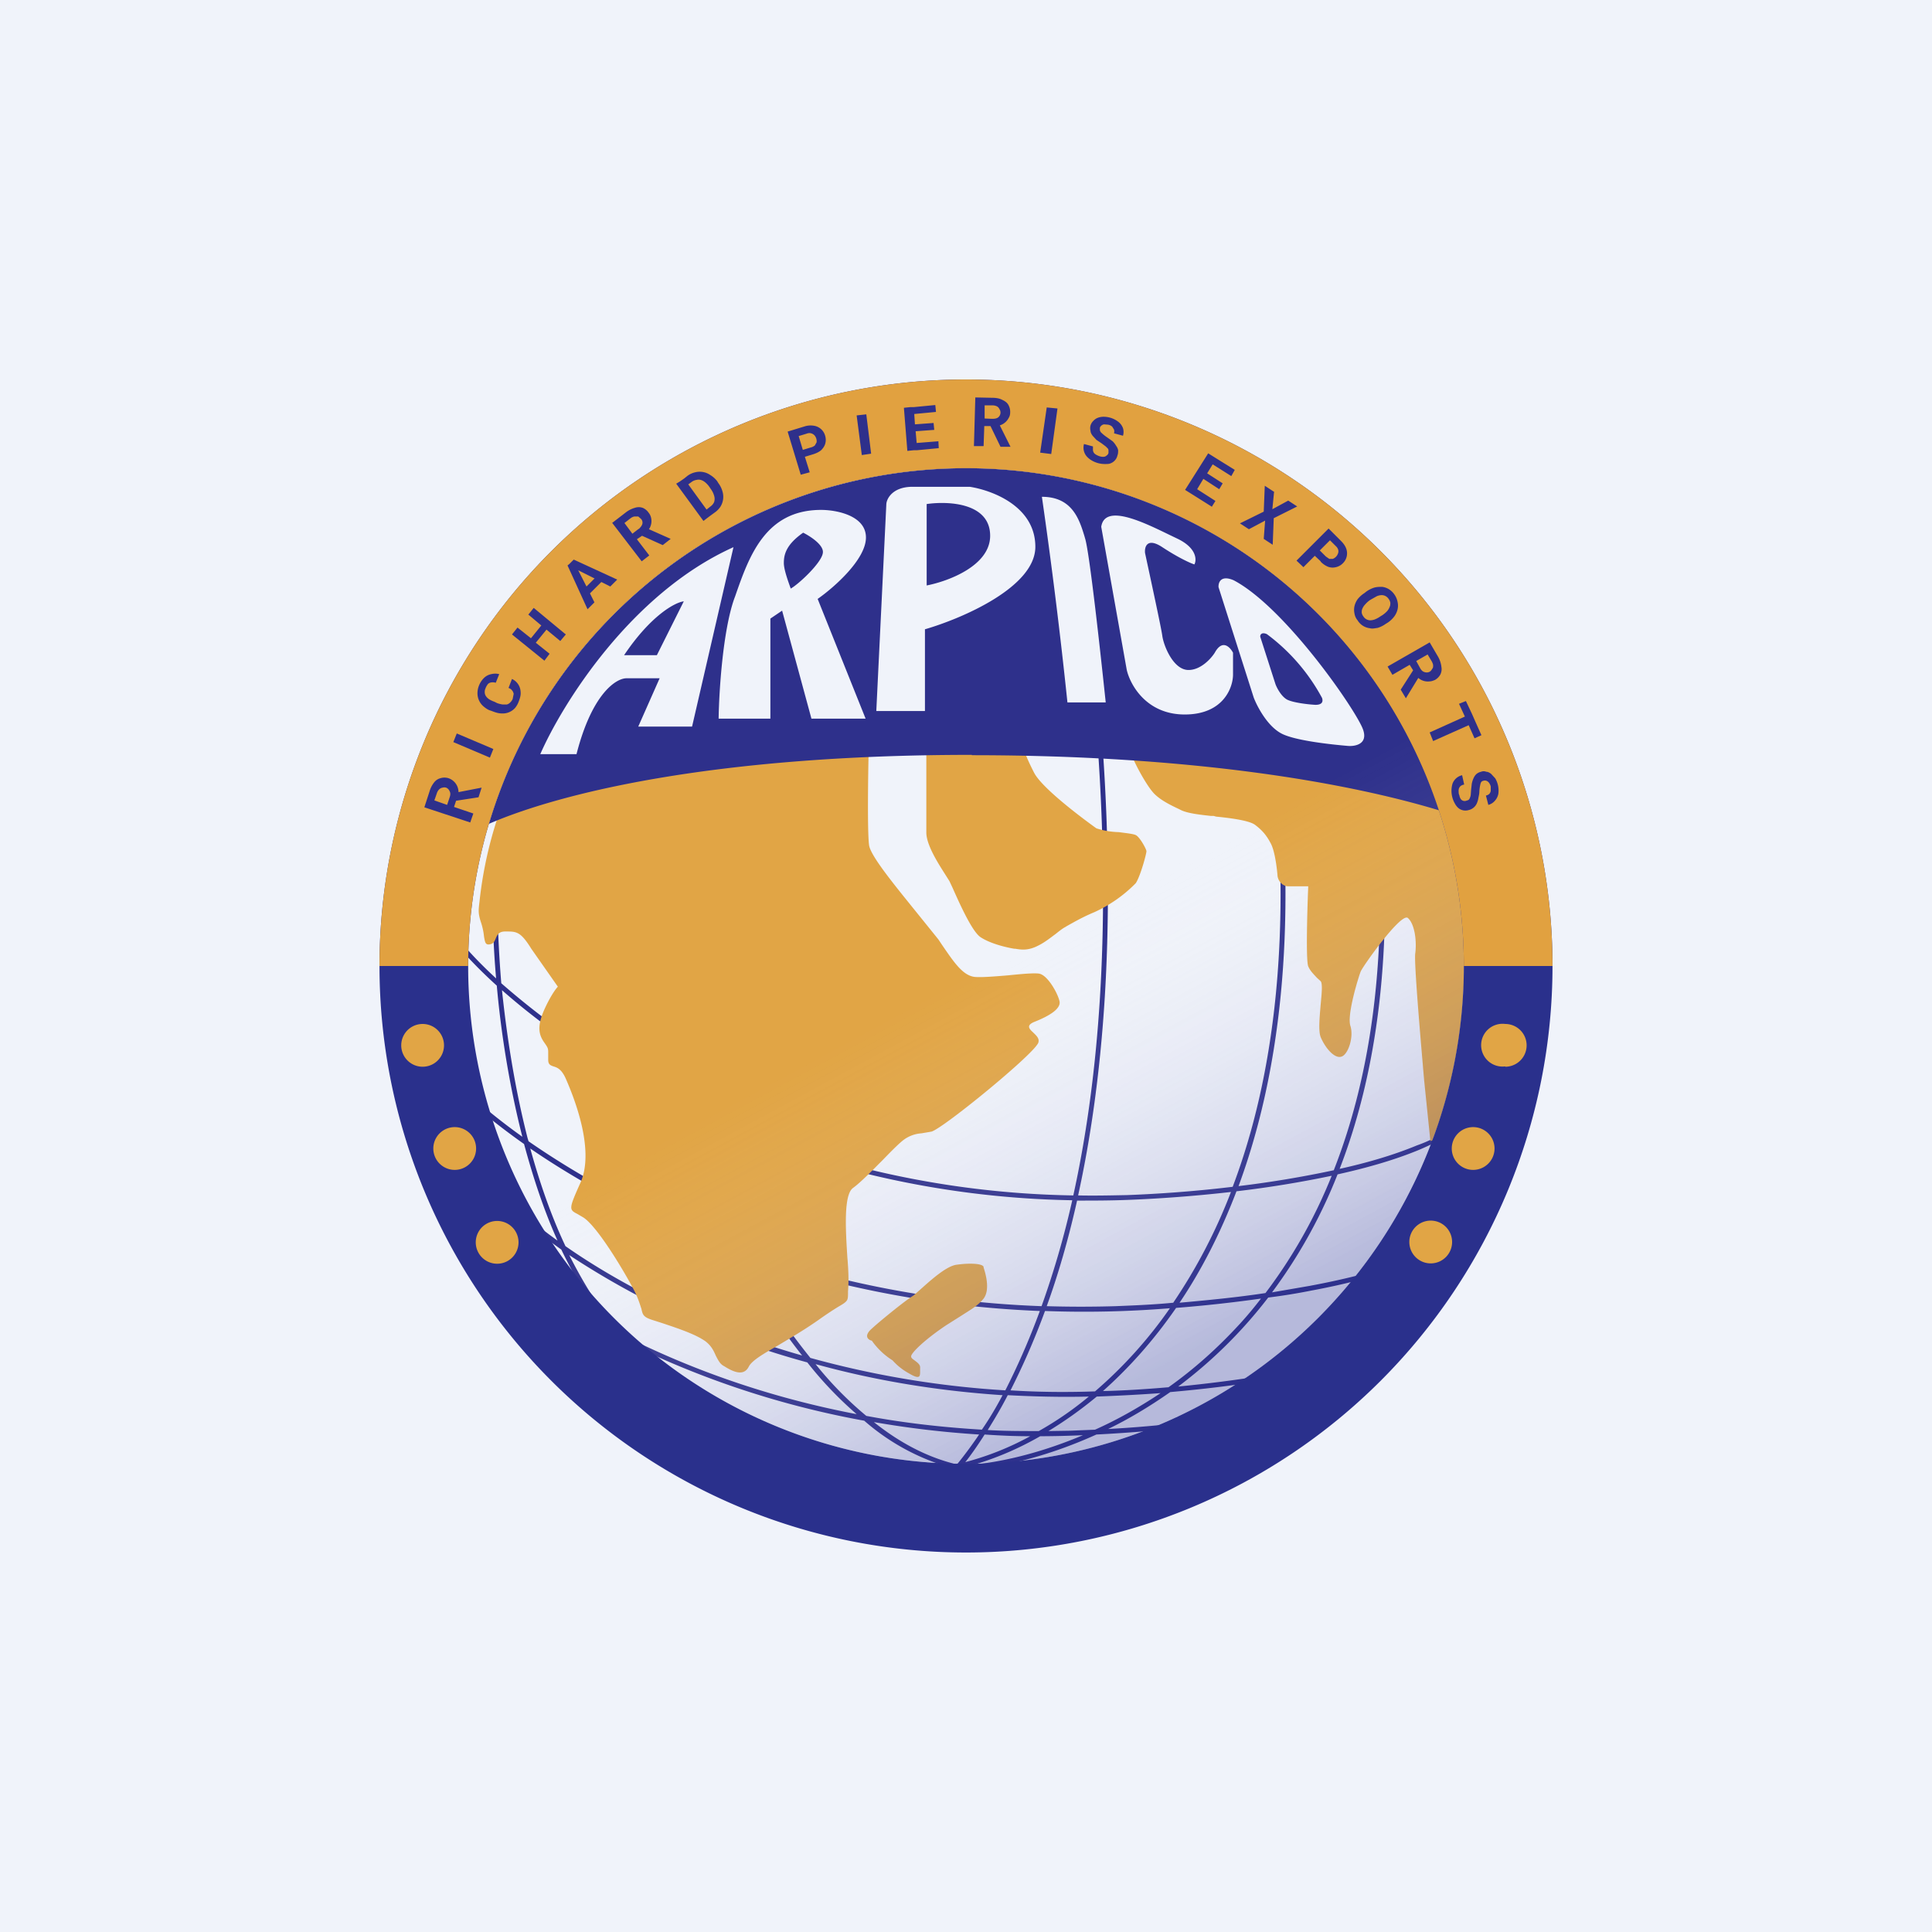 <!-- by TradingView --><svg width="56" height="56" viewBox="0 0 56 56" xmlns="http://www.w3.org/2000/svg"><path fill="#F0F3FA" d="M0 0h56v56H0z"/><path fill-rule="evenodd" d="M31.95 21.5c.41 5.67 0 9.96-.7 13.15.47.01.94 0 1.42-.01.82-.03 1.9-.1 3.06-.24 1.18-3.12 1.76-7.31 1.13-12.82l.14-.02c.63 5.5.06 9.68-1.1 12.82a30.84 30.84 0 0 0 2.76-.46c1.08-2.75 1.62-6.31 1.2-10.9H40c.42 4.54-.1 8.1-1.17 10.86.82-.18 1.59-.41 2.24-.68a4 4 0 0 0 1.74-1.2l.12.09c-.35.5-1 .9-1.8 1.24-.7.29-1.5.52-2.36.71a14.86 14.86 0 0 1-1.9 3.42l1.1-.19c1.02-.19 1.98-.43 2.77-.73.8-.3 1.41-.67 1.74-1.1l.11.1c-.35.45-1 .82-1.8 1.13-.8.3-1.77.55-2.79.74-.4.08-.83.15-1.24.2a13.51 13.51 0 0 1-2.61 2.58c.82-.08 1.7-.19 2.55-.33.88-.16 1.72-.35 2.41-.6.7-.24 1.24-.54 1.52-.88l.11.1c-.31.37-.88.67-1.58.92-.7.25-1.55.44-2.44.6-.93.16-1.9.27-2.8.35-.6.42-1.2.78-1.8 1.07 1.14-.06 2.53-.2 3.83-.42.88-.16 1.72-.35 2.42-.6.7-.24 1.23-.54 1.52-.88l.1.1c-.3.37-.87.67-1.58.92-.7.25-1.55.44-2.44.6-1.44.25-3 .38-4.19.44-1.5.68-2.93 1-4.04 1.05v-.05h-.04a6.48 6.48 0 0 1-2.65-1.4 26.1 26.1 0 0 1-6.76-2.21c.27.28.56.53.88.74l-.09.12c-.42-.3-.8-.65-1.16-1.05a16.44 16.44 0 0 1-3.8-2.57l.1-.1c.67.66 1.84 1.53 3.45 2.39-.54-.67-1-1.45-1.4-2.28-.59-.42-1.06-.81-1.41-1.15l.1-.1c.3.3.7.63 1.2.99-.4-.89-.71-1.84-.97-2.8-.95-.67-1.68-1.3-2.18-1.82l.1-.1c.47.49 1.15 1.08 2.03 1.71-.38-1.5-.62-3.02-.74-4.38-.43-.39-.78-.75-1.06-1.07l.1-.1c.26.3.57.62.94.96a26.86 26.86 0 0 1-.1-2.7h.14c-.01.77.02 1.75.11 2.84a22.9 22.9 0 0 0 4.65 3.15c-.3-.8-.53-1.54-.71-2.16l.13-.04c.2.66.45 1.44.77 2.3a26.92 26.92 0 0 0 11.74 2.9c.7-3.18 1.11-7.47.7-13.14l.14-.01ZM18 38.67c1.8.92 4.1 1.8 6.83 2.32a10.77 10.77 0 0 1-1.43-1.5 23.88 23.88 0 0 1-6.9-3.11c.43.85.92 1.64 1.5 2.3Zm7.33 2.55c.75.6 1.55 1.02 2.38 1.22l.05-.02a12 12 0 0 0 .62-.84 27.8 27.8 0 0 1-3.05-.36Zm3.14.22c-1.18-.07-2.3-.2-3.36-.4a10.3 10.3 0 0 1-1.47-1.5c1.63.45 3.44.77 5.42.9-.2.38-.4.71-.6 1Zm.07.14c-.21.33-.4.6-.56.8a8.3 8.3 0 0 0 1.88-.75c-.45 0-.89-.02-1.32-.05Zm1.57-.1c-.5 0-1 0-1.48-.03.18-.29.38-.62.58-1.01.76.04 1.55.06 2.35.04-.48.4-.97.73-1.45 1Zm.04.15c-.66.38-1.3.64-1.9.82.93-.1 2-.37 3.14-.85a30.39 30.39 0 0 1-1.24.03Zm1.6-.19-.73.03-.63.01c.46-.28.93-.61 1.4-1 .52-.02 1.16-.05 1.85-.1-.63.42-1.27.78-1.9 1.06Zm4.19-3.07c-.66.72-1.35 1.33-2.07 1.84-.7.06-1.36.1-1.9.11.73-.65 1.45-1.44 2.12-2.41.77-.06 1.61-.15 2.46-.27-.2.26-.4.5-.61.73Zm-2.03-.45a12.8 12.8 0 0 1-2.17 2.41c-.85.03-1.66.02-2.45-.03.32-.63.67-1.4 1-2.3a30.54 30.54 0 0 0 3.62-.08Zm-3.77.08c-.33.9-.68 1.67-1 2.3a27.34 27.34 0 0 1-5.65-.94 20.27 20.27 0 0 1-2-3c2.47.87 5.38 1.51 8.65 1.64Zm-8.4-.92c.47.78.97 1.53 1.51 2.21-2.99-.85-5.33-2.1-6.86-3.17-.42-.89-.75-1.85-1.02-2.83 1.5 1.03 3.5 2.12 5.92 3l.46.8Zm-6.42-4-.03-.1c-.37-1.45-.6-2.94-.74-4.28 1.13 1 2.72 2.13 4.7 3.14.5 1.33 1.16 2.82 1.94 4.26-2.42-.89-4.4-2-5.87-3.02Zm14.87 4.78c-3.34-.12-6.3-.79-8.8-1.69a34.57 34.57 0 0 1-1.95-4.23 27.07 27.07 0 0 0 11.64 2.85 26.01 26.01 0 0 1-.89 3.07Zm3.82-.1c-.62.06-1.2.08-1.67.1-.68.02-1.35.02-2 0 .32-.88.62-1.9.88-3.06.48 0 .96 0 1.46-.02.8-.03 1.86-.1 3-.23A15.82 15.82 0 0 1 34 37.77Zm2.67-.28c-.86.13-1.71.21-2.49.28.62-.92 1.18-2 1.65-3.23a31.17 31.17 0 0 0 2.76-.45 14.63 14.63 0 0 1-1.92 3.4Z" fill="#2E308B"/><path d="M41.52 33.06a14.4 14.4 0 0 0-.25-10.74l-7.47-.88-1 .42c.03.16.43.92.66 1.15.2.2.5.34.71.44l.06.03c.2.1.6.14.87.17h.08l.07.02c.3.03.95.1 1.13.24.2.15.33.3.45.53.13.23.19.8.2.95.02.15.14.29.3.3h.59c-.03.7-.07 2.16 0 2.32.06.14.16.23.25.33l.11.1c.06.07.03.36 0 .68-.03.36-.07.76 0 .94.14.33.4.62.59.57.2-.04.38-.57.27-.9-.1-.33.24-1.42.3-1.57.06-.15 1.18-1.73 1.37-1.55.2.18.26.68.21 1.04-.03.28.14 2.28.22 3.2v.01l.04.46.18 1.75.06-.01Zm-14.67-9.58v.65c0 .37.36.92.55 1.22l.12.19.08.17c.18.4.57 1.3.83 1.46.31.2.79.3.97.33h.03c.18.03.38.06.68-.1.18-.09.34-.22.49-.33.1-.08.2-.16.28-.2l.03-.02c.2-.11.45-.26.81-.41a3.99 3.99 0 0 0 1.2-.84c.14-.21.32-.89.31-.93 0-.05-.18-.39-.3-.46-.07-.04-.28-.06-.5-.09a2.33 2.33 0 0 1-.65-.11c-.14-.1-1.56-1.12-1.81-1.62a7.28 7.28 0 0 1-.2-.42c-.08-.2-.13-.31-.22-.35-.12-.04-1.85-.02-2.7 0v1.86Zm-12.42.2a11.78 11.78 0 0 0-.53 2.44c-.03.26-.05.35.05.64.05.16.07.29.08.39.03.17.04.25.18.22.1-.02.13-.1.16-.17.04-.1.09-.2.27-.2h.03c.3 0 .42 0 .73.5l.77 1.1c-.07.07-.23.3-.4.68-.2.46-.16.7 0 .93.12.17.12.18.12.32v.19c0 .14.07.16.15.19.1.03.24.07.37.38.24.55.83 2.04.42 2.98-.35.78-.34.79-.09.92l.17.1c.4.26 1.15 1.5 1.48 2.13.12.24.16.4.2.51.04.19.06.25.35.34l.22.07c.45.15 1 .33 1.29.54.17.13.24.28.3.42.07.13.12.24.24.3.24.15.57.32.72 0 .1-.17.4-.35.84-.6.33-.2.73-.43 1.16-.73.28-.2.47-.32.6-.4.14-.08.2-.12.24-.18.03-.05.03-.12.03-.25l.01-.17c.01-.2 0-.5-.03-.84-.05-.8-.11-1.81.17-2 .22-.16.55-.5.86-.81.26-.27.5-.51.63-.6a.98.98 0 0 1 .49-.17l.29-.05c.35-.1 3.05-2.31 3.1-2.59.03-.12-.07-.2-.16-.29-.11-.1-.2-.2.04-.3.43-.17.78-.38.73-.6-.05-.23-.35-.77-.6-.8-.14-.02-.5.01-.88.05-.36.03-.73.06-.93.05-.37-.01-.63-.4-1-.94l-.1-.15-.71-.88c-.58-.72-1.27-1.56-1.3-1.86-.05-.36-.03-2-.01-2.79-2.32 0-7.71.38-10.75 1.98Zm11.44 15.75a2.1 2.1 0 0 1-.6-.57c-.1-.02-.25-.13 0-.35.32-.29 1.02-.85 1.21-.96l.26-.23c.28-.25.7-.62.98-.66.42-.06.76-.03.79.06v.02c.05.15.2.64 0 .9-.16.2-.34.3-.62.48l-.46.29c-.57.38-1.03.8-1.02.91 0 .05.06.08.11.12.08.06.16.12.15.21v.1c0 .14 0 .25-.32.06a1.8 1.8 0 0 1-.48-.38Z" fill="#E1A545"/><path fill-rule="evenodd" d="M28.17 21.88c-7.52 0-11.97 1.12-14 2a14.44 14.44 0 0 1 27.55-.39c-2.61-.79-7.08-1.6-13.55-1.6Zm-2.77-1.27.29-5.98c0-.17.18-.52.76-.52h1.66c.64.1 1.9.56 1.9 1.74 0 1.17-2.13 2.08-3.2 2.39v2.37H25.4Zm1.46-6v2.36c.62-.12 1.84-.57 1.84-1.44 0-.96-1.22-1.01-1.84-.92Zm4.08 5.75a153.3 153.3 0 0 0-.74-5.96c.87 0 1.08.64 1.23 1.13l.02.07c.13.4.45 3.34.6 4.76h-1.11Zm-15.28 1.5c.63-1.44 2.62-4.66 5.6-6l-1.2 5.2H18.5l.62-1.4h-.96c-.3 0-1 .44-1.45 2.2h-1.05Zm2.43-2.87h.95l.78-1.56c-.25.03-.95.4-1.73 1.56Zm3.19-1.63c-.33.94-.44 2.7-.45 3.47h1.5v-2.9l.34-.23.85 3.13h1.57l-1.39-3.47c.46-.32 1.4-1.14 1.4-1.78 0-.64-.86-.8-1.3-.8-1.62 0-2.09 1.35-2.49 2.5l-.03.08Zm1.44-1.04c0 .2.14.57.2.74.22-.12.89-.74.93-1.03.04-.23-.37-.49-.57-.59-.5.35-.56.64-.56.88Zm9.2-1.05.74 4.15c.1.43.57 1.29 1.68 1.29 1.12 0 1.4-.78 1.4-1.16v-.63c-.09-.17-.31-.4-.53 0-.1.16-.4.5-.76.5-.44 0-.72-.7-.76-.99-.03-.23-.35-1.7-.5-2.4-.02-.18.06-.46.5-.17.44.29.8.46.93.5.07-.13.07-.48-.5-.75l-.25-.12c-.74-.36-1.85-.9-1.95-.22Zm3.4 1.75 1.02 3.2c.1.26.4.84.82 1.05.4.2 1.43.31 1.9.35.2.02.6-.04.45-.47-.18-.53-2.25-3.54-3.75-4.33-.37-.16-.45.06-.44.2Zm1.21 1.44.44 1.37c.04.11.17.36.34.45.18.09.62.14.82.15.09 0 .25-.02.19-.2a5.62 5.62 0 0 0-1.6-1.85c-.16-.07-.2.03-.19.08Z" fill="#2E308B"/><path fill-rule="evenodd" d="M28 45a17 17 0 1 0 0-34 17 17 0 0 0 0 34Zm0-2.57a14.43 14.43 0 1 0 0-28.86 14.43 14.43 0 0 0 0 28.86Z" fill="#2A308C"/><circle cx="28" cy="28" r="14.43" fill="url(#avbs2hjju)"/><path d="M45 28a17 17 0 0 0-34 0h2.57a14.43 14.43 0 0 1 28.86 0H45Z" fill="#E1A140"/><path fill-rule="evenodd" d="m28.23 12.92.04-1.4.48.01c.13 0 .23.02.3.06.09.04.15.09.18.15a.4.4 0 0 1 .05.22c0 .05-.01.1-.04.15a.44.44 0 0 1-.26.22l.31.62H29l-.29-.6h-.18l-.02.58h-.28Zm.3-.79.23.01c.07 0 .13-.01.17-.04a.18.18 0 0 0 .07-.14c0-.04-.01-.07-.03-.1a.17.17 0 0 0-.07-.08.28.28 0 0 0-.13-.03h-.23v.38Zm-1.33.66.01.2-.63.06h-.09l-.19.02-.1-1.25.19-.02h.1l.62-.06.02.2-.63.06.02.3.54-.04.02.2-.54.04.03.34.63-.05Zm4.93.28v.06c-.01.03-.02.05-.05.07a.14.14 0 0 1-.08.04.3.3 0 0 1-.11-.01.46.46 0 0 1-.1-.04.23.23 0 0 1-.08-.06.18.18 0 0 1-.03-.08v-.11l-.26-.07a.39.39 0 0 0 .08.36.6.6 0 0 0 .15.12.75.75 0 0 0 .38.1c.06 0 .12 0 .16-.02a.32.32 0 0 0 .2-.23c.02-.05.02-.1.02-.15-.01-.05-.03-.09-.06-.13a.59.59 0 0 0-.1-.13l-.17-.12a1.21 1.21 0 0 1-.17-.14.19.19 0 0 1-.03-.06v-.06c0-.03.02-.05.04-.07a.16.16 0 0 1 .08-.04l.12.01c.05.01.09.03.12.06l.05.08a.2.2 0 0 1 0 .11l.26.07a.37.37 0 0 0 0-.22.41.41 0 0 0-.13-.18.7.7 0 0 0-.43-.15.49.49 0 0 0-.17.03.35.35 0 0 0-.13.09.31.31 0 0 0-.08.13.31.31 0 0 0 0 .16c0 .05.03.1.06.14l.11.12.15.1.12.09.06.06c.02.02.02.05.02.07Zm4.8 1.18-.05.51.46-.25.26.17-.68.34-.03.77-.26-.17.04-.53-.47.25-.26-.17.69-.34.03-.75.26.17Zm3.24 3.83.05-.03a.79.79 0 0 0 .2-.19.57.57 0 0 0 .09-.2.48.48 0 0 0 0-.21.55.55 0 0 0-.08-.2.55.55 0 0 0-.17-.17.49.49 0 0 0-.2-.07c-.07 0-.14 0-.22.02a.8.8 0 0 0-.24.12l-.05.04a.8.8 0 0 0-.2.18.58.58 0 0 0-.09.2.5.5 0 0 0 0 .21c.01.07.04.14.09.2a.48.48 0 0 0 .36.23c.07.02.14 0 .22-.01a.8.8 0 0 0 .24-.12Zm-.1-.25-.05.03a.78.78 0 0 1-.16.09.4.4 0 0 1-.14.03.24.24 0 0 1-.2-.11.25.25 0 0 1-.05-.11c0-.04 0-.08.02-.12a.4.4 0 0 1 .08-.12.78.78 0 0 1 .13-.12l.05-.03.16-.09a.4.4 0 0 1 .14-.03.24.24 0 0 1 .2.11c.03.04.04.07.05.11 0 .04 0 .08-.02.12a.39.39 0 0 1-.07.12.77.77 0 0 1-.14.12Zm2.7 3.1-.11-.25-.17-.36-.2.08.17.37-1.02.46.1.25 1.03-.46.17.38.2-.09-.17-.38Zm-.27 2.28.06-.02a.12.12 0 0 0 .04-.05.34.34 0 0 0 .03-.1l.01-.14.02-.18a.71.71 0 0 1 .05-.16.38.38 0 0 1 .08-.12.32.32 0 0 1 .14-.07c.05-.02.1-.02.15 0 .05 0 .1.03.14.06l.12.13a.7.7 0 0 1 .09.45.41.41 0 0 1-.1.2.37.37 0 0 1-.19.12l-.07-.27a.2.2 0 0 0 .1-.05.17.17 0 0 0 .04-.09v-.12a.28.28 0 0 0-.05-.11.16.16 0 0 0-.08-.06.14.14 0 0 0-.08 0 .12.12 0 0 0-.06.03.19.19 0 0 0-.03.07 1.22 1.22 0 0 0-.03.21c0 .08-.02.14-.03.2a.6.6 0 0 1-.05.16.34.34 0 0 1-.23.18.32.32 0 0 1-.3-.06.46.46 0 0 1-.1-.13.74.74 0 0 1-.07-.57.39.39 0 0 1 .28-.25l.06.27a.26.26 0 0 0-.1.04.18.18 0 0 0-.05.07.23.23 0 0 0-.01.1c0 .03 0 .06.02.1a.3.3 0 0 0 .04.11.14.14 0 0 0 .16.05Zm-19.17-9.97.23-.07c.1-.03.18-.07.24-.12.06-.06.1-.12.12-.19a.4.4 0 0 0 0-.22.4.4 0 0 0-.33-.3.58.58 0 0 0-.27.02l-.49.15.38 1.25.26-.07-.14-.45Zm.17-.27-.23.07-.12-.4.23-.07c.05-.02.1-.02.13-.01.04.01.07.03.1.06a.26.26 0 0 1 .06.2l-.05.09a.27.27 0 0 1-.12.06Zm14.78 3.3-.17-.16-.33.33-.2-.19.93-.93.36.36c.07.07.12.14.15.22a.4.4 0 0 1-.1.43.4.4 0 0 1-.2.11.38.38 0 0 1-.22-.01.63.63 0 0 1-.22-.15Zm-.02-.31.17.17.1.07h.1a.26.26 0 0 0 .15-.15.18.18 0 0 0 .01-.11.23.23 0 0 0-.07-.11l-.17-.17-.3.3ZM20.6 14.94l.11-.08a.63.63 0 0 0 .17-.17.54.54 0 0 0 .06-.45.73.73 0 0 0-.12-.24l-.03-.05a.72.72 0 0 0-.2-.18.54.54 0 0 0-.44-.08.6.6 0 0 0-.22.1l-.1.08-.13.09-.1.06.79 1.08.09-.07.12-.09Zm-.12-.17.1-.08c.06-.04.1-.09.12-.14a.3.3 0 0 0 0-.18.61.61 0 0 0-.1-.2l-.04-.06a.67.67 0 0 0-.12-.13.36.36 0 0 0-.13-.07.26.26 0 0 0-.12 0 .33.33 0 0 0-.13.05l-.11.08.53.73Zm-5.17 3.04.38.32-.3.37-.39-.31-.16.2.94.76.15-.2-.4-.32.31-.38.4.33.16-.19-.93-.77-.16.2Zm-.47 1.87-.1.26c.05.02.08.04.1.07.03.03.04.07.05.1l-.03.15a.3.3 0 0 1-.07.1.21.21 0 0 1-.1.06h-.12a.79.79 0 0 1-.16-.04l-.08-.04a.76.76 0 0 1-.15-.07.33.33 0 0 1-.1-.1.21.21 0 0 1-.03-.1c0-.03 0-.07.02-.11.02-.06.05-.1.07-.13a.17.17 0 0 1 .1-.05.3.3 0 0 1 .13.01l.1-.25a.48.48 0 0 0-.23 0 .42.42 0 0 0-.2.1.64.64 0 0 0-.16.24.6.6 0 0 0-.04.23.5.5 0 0 0 .18.37c.06.05.13.1.21.12l.08.03c.08.03.16.05.24.05a.48.48 0 0 0 .38-.16.62.62 0 0 0 .11-.2c.04-.1.06-.19.05-.27a.43.43 0 0 0-.25-.37Zm20.29-5 .1-.16-.53-.34.18-.3.46.3.1-.17-.45-.29.16-.26.54.34.1-.18-.53-.33-.08-.05-.16-.1-.67 1.06.16.1.08.05.54.34Zm-18.5 1.54-.05.05-.08.08-.05.04.58 1.27.2-.2-.13-.26.33-.33.26.13.2-.2-1.26-.58Zm.6.55-.23.23-.24-.47.48.24Zm-3.99 4.49-.1.25 1.06.45.1-.25-1.06-.45Zm11.6-9.22.27-.03.14 1.14-.27.04-.15-1.15Zm5.81-.2-.31-.03-.19 1.31.32.04.18-1.31Zm-17.02 12-1.33-.44.15-.46a.76.76 0 0 1 .14-.27c.06-.07.12-.1.2-.12a.4.4 0 0 1 .22.01.43.43 0 0 1 .28.4l.67-.13-.09.28-.65.1-.06.18.56.19-.09.26Zm-.67-.51.07-.21c.03-.08.03-.14 0-.19a.18.18 0 0 0-.1-.1.18.18 0 0 0-.1 0 .18.18 0 0 0-.1.05.28.28 0 0 0-.07.12l-.07.2.37.13Zm4.78-8.18.86 1.12.22-.17-.36-.47.15-.1.6.27.23-.18-.63-.28a.42.42 0 0 0 .06-.34.35.35 0 0 0-.07-.14.4.4 0 0 0-.17-.14.35.35 0 0 0-.23 0 .77.77 0 0 0-.27.14l-.39.3Zm.77.18-.18.14-.23-.31.18-.14a.28.28 0 0 1 .11-.05h.11l.08.07c.04.04.05.1.04.14-.01.05-.05.1-.1.15Zm22.93 3.29-1.22.7.14.24.5-.29.1.16-.36.56.15.25.36-.59a.42.42 0 0 0 .33.1c.05 0 .1-.02.15-.04a.4.4 0 0 0 .16-.16.35.35 0 0 0 .03-.22.77.77 0 0 0-.1-.3l-.24-.41Zm-.28.74-.11-.2.33-.19.12.2c.02.04.04.08.04.12 0 .04 0 .07-.03.1a.18.18 0 0 1-.07.08.18.18 0 0 1-.15.01c-.05-.01-.1-.06-.13-.12Z" fill="#2E308B"/><path d="M12.25 30.92a.62.62 0 1 0 0-1.24.62.62 0 0 0 0 1.24Zm.93 2.99a.62.62 0 1 0 0-1.24.62.62 0 0 0 0 1.24Zm1.85 2.1a.62.62 0 1 1-1.24 0 .62.62 0 0 1 1.24 0Zm28.6-5.1a.62.62 0 1 1 0-1.23.62.62 0 0 1 0 1.24Zm-.93 3a.62.62 0 1 1 0-1.24.62.62 0 0 1 0 1.24ZM40.85 36a.62.62 0 1 0 1.24 0 .62.62 0 0 0-1.24 0Z" fill="#E1A545"/><defs><linearGradient id="avbs2hjju" x1="35.91" y1="38.57" x2="29.82" y2="27.3" gradientUnits="userSpaceOnUse"><stop stop-color="#2D3194" stop-opacity=".3"/><stop offset="1" stop-color="#FFFFFD" stop-opacity="0"/></linearGradient></defs></svg>